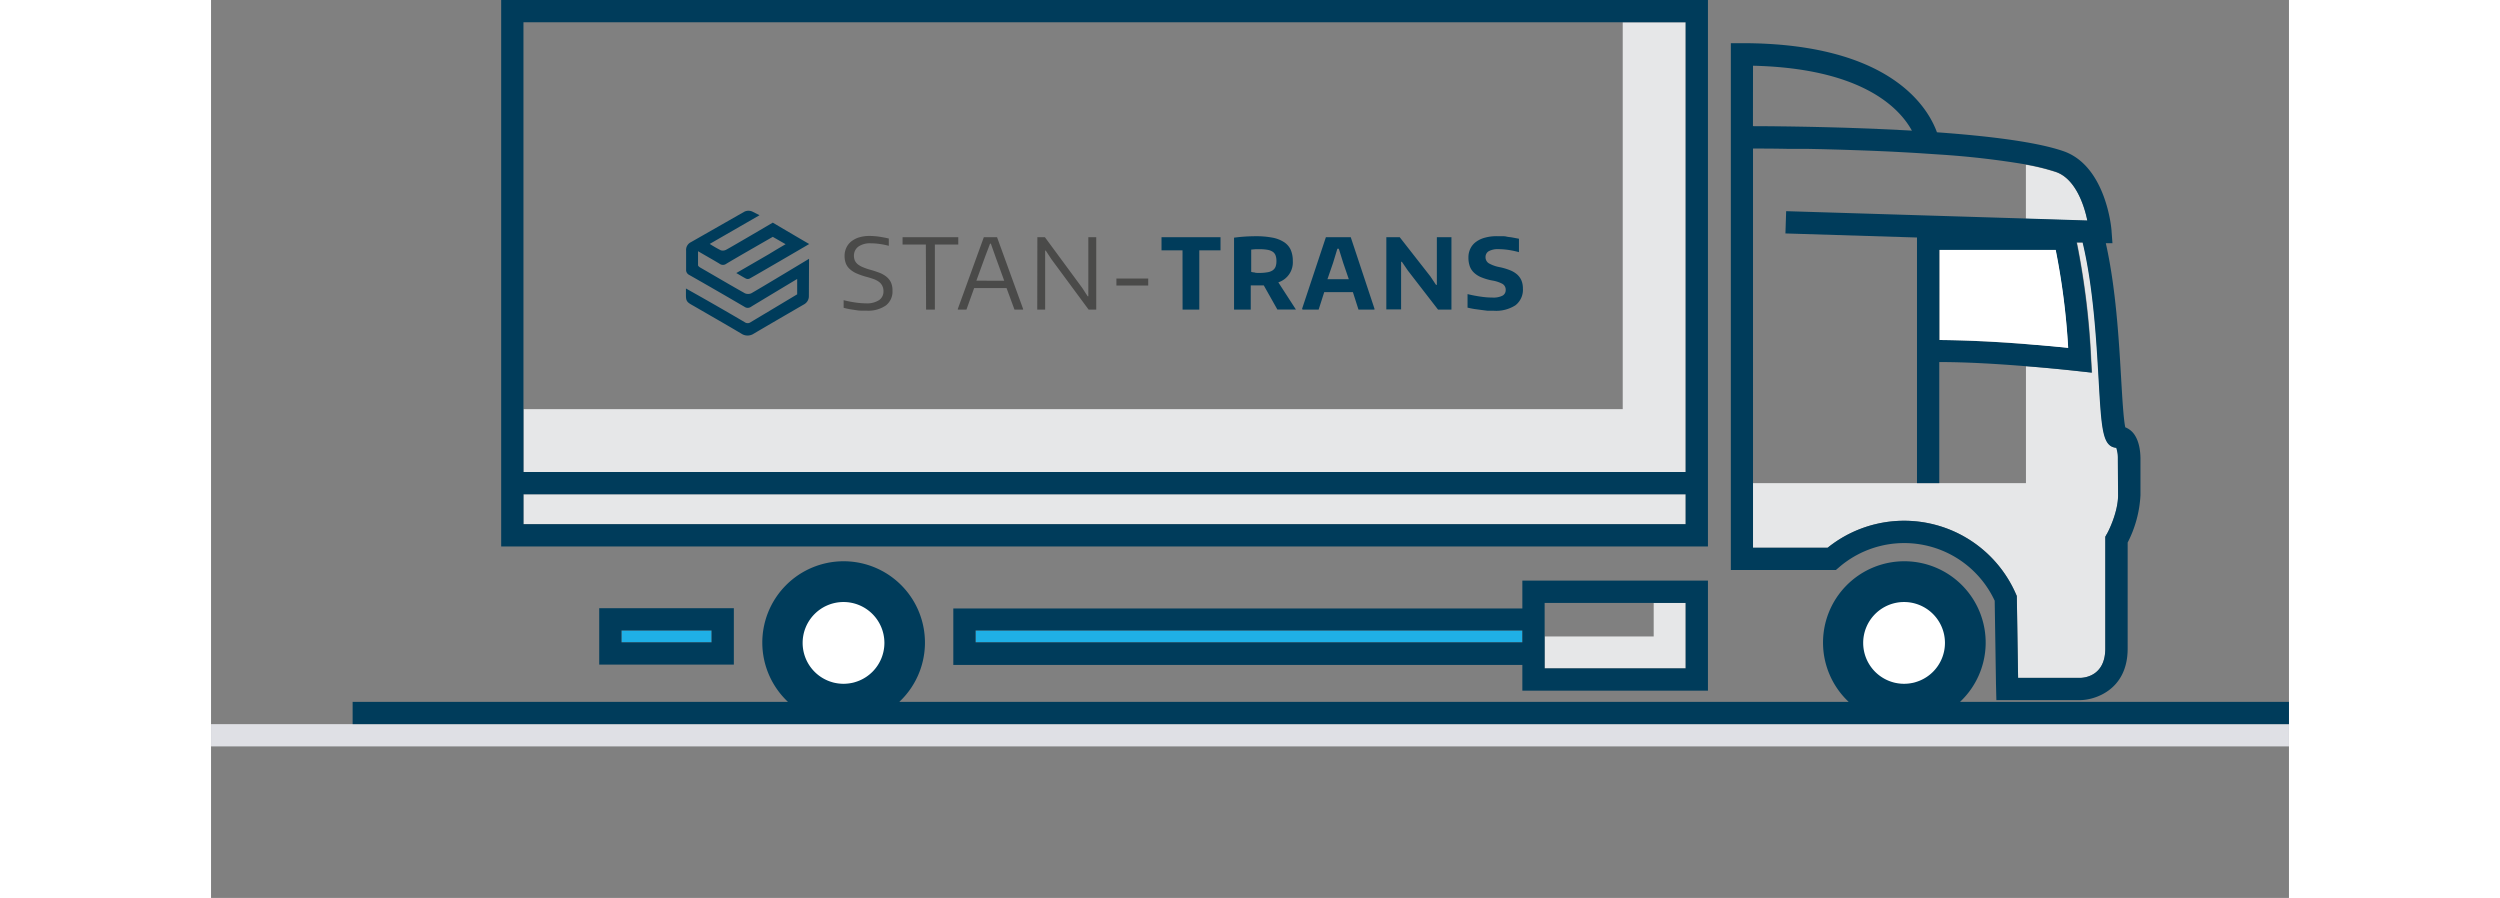 <svg height='88' width="245" xmlns="http://www.w3.org/2000/svg" viewBox="0 0 373.05 161.21"><rect x="0" y="0" width="373.05" height="161.21" fill="#808080" stroke="none"/><defs><clipPath id="clip-path"><circle class="cls-1" cx="303.95" cy="115.41" r="12.59"/></clipPath><clipPath id="clip-path-2"><circle class="cls-1" cx="113.56" cy="115.41" r="12.59"/></clipPath><style>.cls-1{fill:none}.cls-2{fill:#e6e7e8}.cls-4{fill:#003c5b}.cls-5{fill:#1fb0e6}</style></defs><g id="Warstwa_2" data-name="Warstwa 2"><g id="Layer_1" data-name="Layer 1"><path class="cls-2" d="M264.74 108.24v11.75h-25.32v-5.73H259v-6.02h5.74zm68.67-45.79c-2.59-.27-5.13-.49-7.59-.68v-16.9h5.36a126.1 126.1 0 012.23 17.58zm3.47-22.81l-11.06-.35v-9.71a38.26 38.26 0 015.44 1.34c3.35 1.17 4.97 5.63 5.62 8.72z"/><path class="cls-2" d="M342.38 82.5v6.41c0 3.26-2 7-2.05 7l-.25.45v20.09c0 4.92-3.76 5.24-4.5 5.25h-11.16l-.23-14.7-.16-.36a21.89 21.89 0 00-33.81-8.3h-13.39v-11.6h49v-21c3.07.24 6.25.54 9.52.9l2.36.26-.14-2.37a138.1 138.1 0 00-2.57-21h1.07c1.91 7.94 2.46 17.48 2.87 24.56.52 9.06.69 12.07 3.17 12.31a6.07 6.07 0 01.27 2.1z"/><path d="M117.65 55.77h-1c-.34 0-.69-.06-1-.11s-.72-.1-1.08-.17-.71-.15-1-.23v-1.37a19.38 19.38 0 002.12.42 14 14 0 001.9.15 4 4 0 002.33-.57 1.85 1.85 0 00.8-1.61 2 2 0 00-.85-1.71 3.94 3.94 0 00-1-.5c-.38-.13-.78-.26-1.21-.37a12.54 12.54 0 01-1.78-.62 4.35 4.35 0 01-1.21-.78 2.7 2.7 0 01-.7-1 3.76 3.76 0 01-.23-1.36 3.37 3.37 0 01.32-1.47 3.13 3.13 0 01.9-1.14 4.26 4.26 0 011.41-.72 6.36 6.36 0 011.87-.25 12.71 12.71 0 011.57.11c.55.08 1.18.19 1.87.35v1.31a14.36 14.36 0 00-1.71-.34 11.19 11.19 0 00-1.56-.11 3.65 3.65 0 00-2.19.59 2 2 0 00-.8 1.64 2.31 2.31 0 00.16.86 2 2 0 00.51.66 3.83 3.83 0 00.91.53 11 11 0 001.39.48c.58.16 1.1.34 1.59.52a4.76 4.76 0 011.26.71 3 3 0 01.81 1 3.42 3.42 0 01.29 1.51 3.14 3.14 0 01-1.19 2.66 5.55 5.55 0 01-3.5.93zm10.68-11.87h-4.18v-1.32h10v1.32h-4.2v11.68h-1.58zm5.74 11.56l4.67-12.88h2.37l4.68 12.88v.12h-1.55l-1.42-3.86H137l-1.38 3.86h-1.55zm8.33-5.06l-1.6-4.4-.8-2.26h-.14L139 46l-1.6 4.39zm5.95-7.82h1.35l6.68 9.07 1 1.54h.12V42.58h1.42v13h-1.37l-6.69-9.06-1-1.53h-.11v10.59h-1.42zM162.54 50h5.71v1.26h-5.71z" fill="#4a4a49"/><path class="cls-4" d="M174.41 44.94h-3.77v-2.36h10.59v2.36h-3.81v10.64h-3zm14.59 6.3h-2.34v4.34h-3V42.67a29.28 29.28 0 013.88-.26 15.51 15.51 0 013 .25 5.83 5.83 0 012.08.8 3.27 3.27 0 011.21 1.38 4.9 4.9 0 01.38 2 3.78 3.78 0 01-2.6 3.85l3.16 4.88h-3.33zm-.85-2.24a8.4 8.4 0 001.45-.11 2.36 2.36 0 001-.36 1.47 1.47 0 00.52-.66 2.89 2.89 0 00.15-1 2.81 2.81 0 00-.15-1 1.36 1.36 0 00-.5-.66 2.37 2.37 0 00-.94-.36 7.91 7.91 0 00-1.41-.11h-.78l-.75.07v4a2.45 2.45 0 00.58.1c.2.09.49.09.83.09zm7.73 6.42l4.27-12.84h4.46l4.26 12.84v.16H206l-1-3.13h-5.15l-1 3.13h-2.9zm8.38-5.3l-1-2.92-.79-2.54h-.26l-.78 2.56-1 2.9zm6.74-7.54h2.4l5.52 7.06 1 1.5h.15v-8.56h2.62v13h-2.41l-5.41-7-1.08-1.58h-.14v8.55H211zm19.29 13.21h-1.1l-1.19-.15-1.24-.17c-.41-.07-.8-.15-1.18-.24V52.8a23.93 23.93 0 002.4.46 14.27 14.27 0 002.06.16 3.66 3.66 0 001.82-.34 1.12 1.12 0 00.57-1 1.21 1.21 0 00-.62-1.14 6 6 0 00-1.79-.58 9.85 9.85 0 01-1.88-.54 4.2 4.2 0 01-1.34-.81 3 3 0 01-.8-1.16 4.66 4.66 0 01-.26-1.62 3.58 3.58 0 01.35-1.6 3.25 3.25 0 011-1.2 4.71 4.71 0 011.61-.76 7.9 7.9 0 012.15-.27h.84c.28 0 .58 0 .9.08s.65.08 1 .15l1.22.23v2.41a15.91 15.91 0 00-1.88-.4 13.47 13.47 0 00-1.79-.14 3.42 3.42 0 00-1.74.36 1.19 1.19 0 00-.59 1.06 1.27 1.27 0 00.59 1.12 6.28 6.28 0 001.94.69 10.77 10.77 0 011.78.52 4.46 4.46 0 011.31.75 3.08 3.08 0 01.81 1.08 3.77 3.77 0 01.28 1.49 3.53 3.53 0 01-1.33 3 6.42 6.42 0 01-3.9.99zm-122.93-9.33S98.53 51.79 97 52.65a1.42 1.42 0 01-1.16 0c-2.67-1.5-5.31-3.06-8-4.61-.17-.1-.4-.27-.41-.43V45.1c1.39.81 2.64 1.51 3.87 2.25a1 1 0 001.21 0c1.41-.86 8.34-4.83 8.34-4.83l2.3 1.32s-2 1.17-2.91 1.74l-5.94 3.44c.68.39 1.2.72 1.74 1a.8.8 0 00.64 0c1.17-.64 9.91-5.74 10.71-6.21-2.21-1.28-6.54-3.84-6.54-3.84s-7.38 4.34-8.32 4.84a1.29 1.29 0 01-1 .13 21.81 21.81 0 01-2-1.15l8.94-5.15-1.26-.64a1.68 1.68 0 00-1.45 0l-9.61 5.48a1.54 1.54 0 00-.86 1.52v3.37a1 1 0 00.58 1q5 2.84 9.9 5.71a1 1 0 001.17 0c.54-.34 8.29-5 8.29-5v2.76s-5.65 3.39-8.35 5a.9.9 0 01-1.07 0c-2.5-1.47-5-2.91-7.55-4.36l-3-1.69V53c0 1.17.25 1.29 1.52 2 2.81 1.63 5.64 3.24 8.43 4.9a2 2 0 002.23 0c3-1.77 8.75-5.1 9.06-5.28a1.67 1.67 0 00.83-1.46z"/><path class="cls-5" d="M73.69 113.19h16.17v2.13H73.69z"/><path class="cls-4" d="M69.69 109.19v10.13h24.17v-10.13zm20.17 6.13H73.69v-2.13h16.17z"/><path fill="#dfe0e5" d="M0 130h373.05v4H0z"/><g clip-path="url(#clip-path)"><path class="cls-1" d="M303.43 83.88h38.67v38.67h-38.67z"/><path class="cls-4" d="M303.43 83.88h38.67v38.67h-38.67z"/><path class="cls-1" d="M303.43 122.55h38.67v38.67h-38.67z"/><path class="cls-4" d="M303.43 122.55h38.67v38.67h-38.67z"/><path class="cls-1" d="M264.77 83.88h38.67v38.67h-38.67z"/><path class="cls-4" d="M264.77 83.88h38.67v38.67h-38.67z"/><path class="cls-1" d="M264.77 122.55h38.67v38.67h-38.67z"/><path class="cls-4" d="M264.77 122.55h38.67v38.67h-38.67z"/></g><path class="cls-4" d="M305.36 23.46c-12-.69-23.85-.79-28.53-.8 4.65 0 16.64.12 28.54.81 0 0-.01 0-.01-.01z"/><path class="cls-5" d="M137.26 113.19h98.16v2.13h-98.16z"/><path class="cls-4" d="M235.42 104.24v5H133.26v10.13h102.16V124h33.32v-19.76zm4 4h25.32V120h-25.32zm-102.16 7.08v-2.13h98.16v2.13zm207.65-37.78a3.65 3.65 0 00-1.25-.83c-.32-1.51-.54-5.34-.74-8.77-.4-6.94-.94-16.21-2.75-24.28h1.19l-.16-2.15c0-.48-1-11.72-8.64-14.37-4.86-1.68-13.53-2.73-22.71-3.39-1.57-4.34-8.28-16-35-16h-2v94.58h18.86l.56-.48a17.92 17.92 0 0127.95 6l.23 14.93.07 2.91h15.07c2.37 0 8.5-1.66 8.5-9.25V97.4a20.84 20.84 0 002.3-8.49v-6.3c.01-.86-.02-3.55-1.48-5.07zM276.83 11.8c19.71.46 26.36 7.69 28.53 11.66-11.9-.69-23.89-.8-28.54-.81zm65.54 77.11c0 3.26-2 7-2.05 7l-.25.45v20.09c0 4.92-3.76 5.24-4.5 5.25h-11.15l-.23-14.7-.16-.36a21.89 21.89 0 00-33.81-8.3h-13.39V26.67c1.49 0 3.75 0 6.52.06h3.46l2.39.05 1.85.05c2.51.07 5.18.16 7.91.27l2.06.09 1 .05 2.08.11 1.42.08 1.32.08 1.32.09 2.13.14a151.75 151.75 0 0115.49 1.78 38.26 38.26 0 015.44 1.34c3.35 1.17 5 5.63 5.62 8.72l-11.06-.35-43-1.32-.13 4 23.62.73v44.1h4V65c4.78 0 10 .3 15.49.74 3.07.24 6.25.54 9.52.9l2.36.26-.14-2.37a138.1 138.1 0 00-2.57-21H336c1.91 7.94 2.46 17.48 2.87 24.56.52 9.06.69 12.07 3.17 12.31a6.07 6.07 0 01.28 2zm-9-26.46c-2.59-.27-5.13-.49-7.59-.68-5.52-.44-10.7-.68-15.49-.73V44.87h20.85a126.1 126.1 0 012.27 17.58zm-23.04.55zm0 0z"/><g clip-path="url(#clip-path-2)"><path class="cls-1" d="M110.1 83.88h38.67v38.67H110.1z"/><path class="cls-4" d="M110.1 83.88h38.67v38.67H110.1z"/><path class="cls-1" d="M110.1 122.55h38.67v38.67H110.1z"/><path class="cls-4" d="M110.1 122.55h38.67v38.67H110.1z"/><path class="cls-1" d="M71.43 83.88h38.67v38.67H71.43z"/><path class="cls-4" d="M71.43 83.88h38.67v38.67H71.43z"/><path class="cls-1" d="M71.43 122.55h38.67v38.67H71.43z"/><path class="cls-4" d="M71.43 122.55h38.67v38.67H71.43z"/></g><path class="cls-4" d="M314 126a14.6 14.6 0 10-20 0H123.57a14.6 14.6 0 10-20 0H25.42v4h347.63v-4zm-200.44-17.92a7.33 7.33 0 11-7.34 7.33 7.34 7.34 0 017.34-7.33zM304 122.74a7.33 7.33 0 117.34-7.33 7.34 7.34 0 01-7.34 7.33z"/><path d="M120.89 115.41a7.34 7.34 0 11-7.33-7.33 7.34 7.34 0 017.33 7.33zm190.4 0a7.34 7.34 0 11-7.34-7.33 7.34 7.34 0 017.34 7.33zM310.33 63zm23.08-.55c-2.59-.27-5.13-.49-7.59-.68-5.52-.44-10.7-.68-15.49-.73V44.87h20.85a126.1 126.1 0 012.23 17.58z" fill="#fff"/><path class="cls-2" d="M264.74 4v80.74H56.09V73.45h197.35V4h11.3zM56.09 88.74h208.65v5.37H56.09z"/><path class="cls-4" d="M52.09 0v98.11h216.65V0zm212.65 94.11H56.09v-5.37h208.65zm0-9.37H56.09V4h208.65z"/></g></g></svg>
